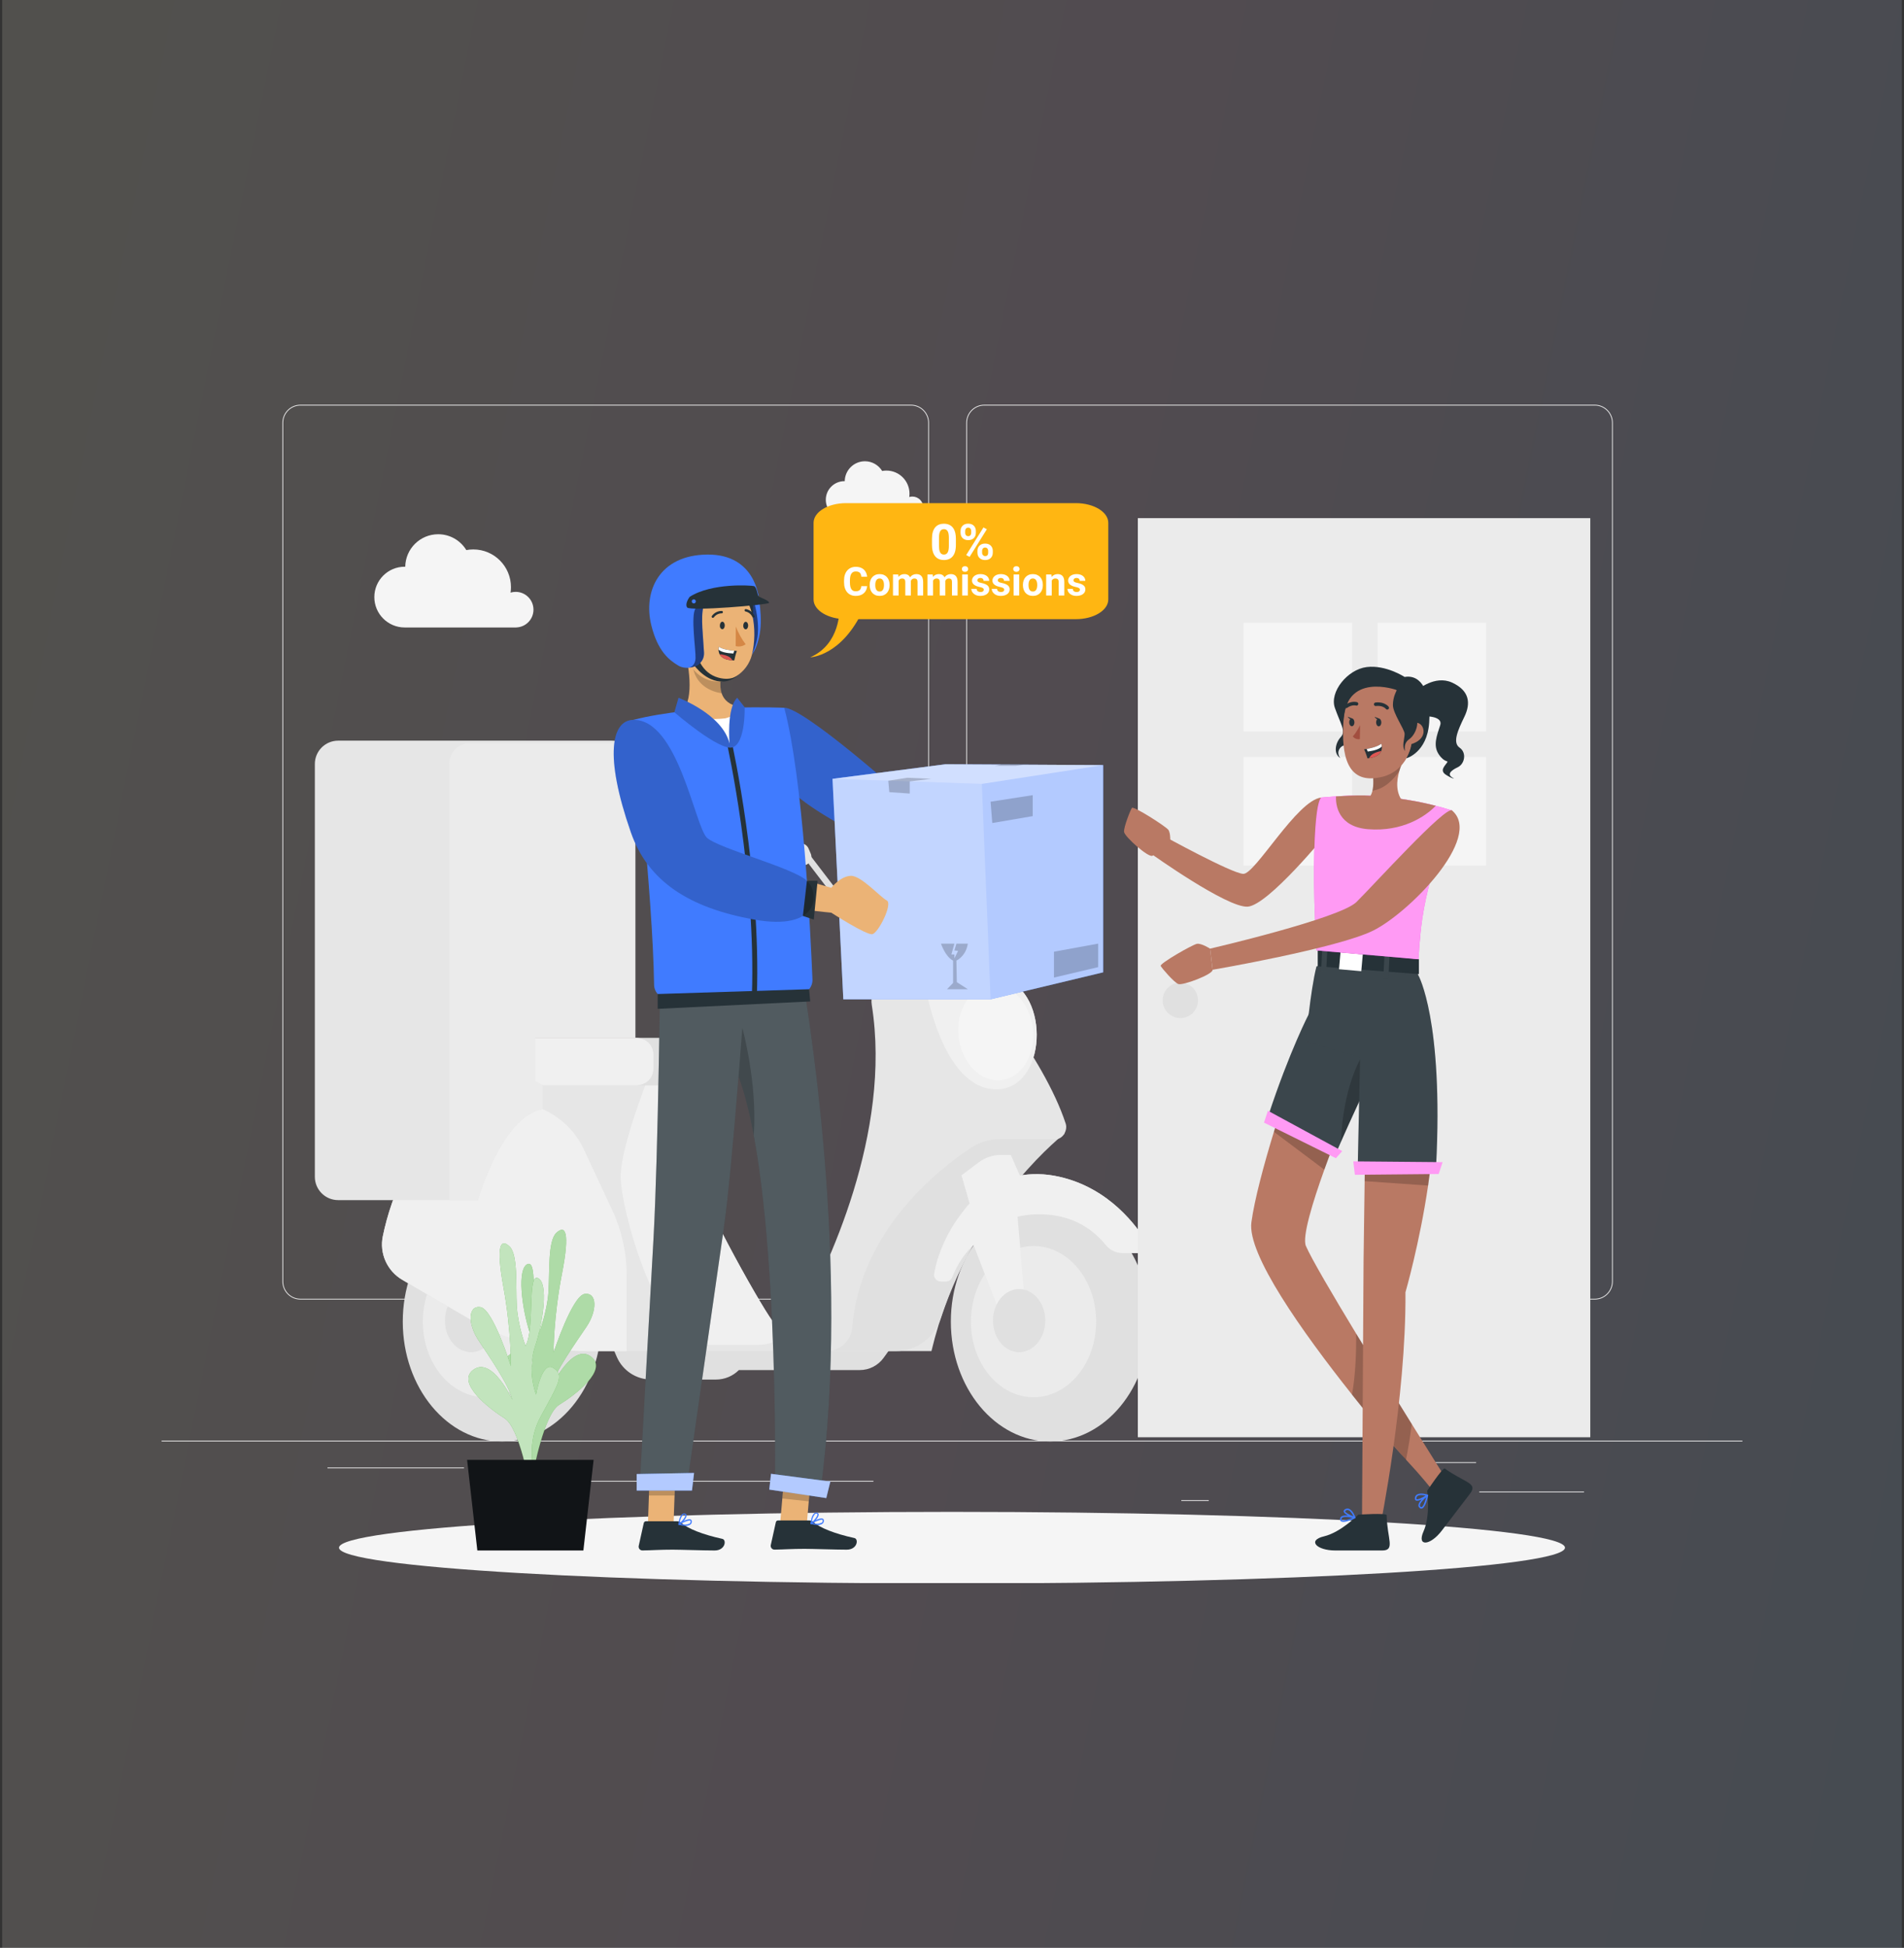 <svg width="440" height="450" viewBox="0 0 440 450" fill="none" xmlns="http://www.w3.org/2000/svg">
<rect x="0" y="0" width="440" height="450" fill="#333333" stroke="none"/>
<rect width="439" height="450" transform="translate(0.5)" fill="url(#paint0_linear_1454_25244)" fill-opacity="0.15"/>
<g clip-path="url(#clip0_1454_25244)">
<path d="M402.654 332.819H37.348V333.002H402.654V332.819Z" fill="#EBEBEB"/>
<path d="M366.051 344.583H341.852V344.766H366.051V344.583Z" fill="#EBEBEB"/>
<path d="M279.341 346.567H272.99V346.75H279.341V346.567Z" fill="#EBEBEB"/>
<path d="M341.12 337.797H327.098V337.979H341.12V337.797Z" fill="#EBEBEB"/>
<path d="M107.233 339.025H75.676V339.207H107.233V339.025Z" fill="#EBEBEB"/>
<path d="M118.364 339.025H113.737V339.207H118.364V339.025Z" fill="#EBEBEB"/>
<path d="M201.842 342.111H133.401V342.294H201.842V342.111Z" fill="#EBEBEB"/>
<path d="M210.514 300.225H69.433C67.134 300.225 65.263 298.353 65.263 296.053V97.674C65.263 95.374 67.134 93.503 69.433 93.503H210.514C212.812 93.503 214.683 95.374 214.683 97.674V296.053C214.683 298.353 212.812 300.225 210.514 300.225ZM69.433 93.686C67.234 93.686 65.445 95.475 65.445 97.675V296.054C65.445 298.253 67.234 300.043 69.433 300.043H210.514C212.712 300.043 214.501 298.253 214.501 296.054V97.674C214.501 95.475 212.712 93.685 210.514 93.685L69.433 93.686Z" fill="#EBEBEB"/>
<path d="M368.541 300.225H227.462C225.162 300.225 223.292 298.353 223.292 296.053V97.674C223.292 95.374 225.163 93.503 227.462 93.503H368.541C370.841 93.503 372.712 95.374 372.712 97.674V296.053C372.712 298.353 370.841 300.225 368.541 300.225ZM227.462 93.686C225.263 93.686 223.475 95.475 223.475 97.675V296.054C223.475 298.253 225.263 300.043 227.462 300.043H368.541C370.741 300.043 372.529 298.253 372.529 296.054V97.674C372.529 95.475 370.741 93.685 368.541 93.685L227.462 93.686Z" fill="#EBEBEB"/>
<path d="M138.97 305.271L142.537 313.482C143.915 316.656 147.045 318.709 150.505 318.709H165.457C167.442 318.709 169.346 317.92 170.749 316.516H198.68C200.869 316.516 202.924 315.463 204.202 313.686L207.896 308.554L138.97 305.271Z" fill="#E0E0E0"/>
<path d="M161.723 272.704C161.723 276.637 177.42 304.616 178.992 305.728C180.565 306.841 201.046 305.595 201.046 305.595L199.518 311.401H143.234L119.872 266.006L135.326 243.696L163.493 244.475C163.493 244.475 161.723 268.77 161.723 272.704Z" fill="#E6E6E6"/>
<path d="M161.723 272.704C161.723 276.637 177.42 304.616 178.992 305.728C180.565 306.841 201.046 305.595 201.046 305.595L199.518 311.401H143.234L119.872 266.006L135.326 243.696L163.493 244.475C163.493 244.475 161.723 268.77 161.723 272.704Z" fill="#F0F0F0"/>
<path d="M116.023 333.018C128.695 333.018 138.968 320.619 138.968 305.324C138.968 290.028 128.695 277.629 116.023 277.629C103.35 277.629 93.077 290.028 93.077 305.324C93.077 320.619 103.35 333.018 116.023 333.018Z" fill="#E0E0E0"/>
<path d="M112.183 322.791C120.176 322.791 126.655 314.971 126.655 305.324C126.655 295.677 120.176 287.856 112.183 287.856C104.19 287.856 97.711 295.677 97.711 305.324C97.711 314.971 104.19 322.791 112.183 322.791Z" fill="#EBEBEB"/>
<path d="M108.86 297.817C105.531 297.817 102.832 301.075 102.832 305.093C102.832 309.111 105.531 312.369 108.86 312.369C112.19 312.369 114.889 309.111 114.889 305.093C114.889 301.075 112.19 297.817 108.86 297.817Z" fill="#E6E6E6"/>
<path d="M108.86 297.817C105.531 297.817 102.832 301.075 102.832 305.093C102.832 309.111 105.531 312.369 108.86 312.369C112.19 312.369 114.889 309.111 114.889 305.093C114.889 301.075 112.19 297.817 108.86 297.817Z" fill="#E0E0E0"/>
<path d="M243.866 263.491C243.866 263.491 223.147 279.384 215.25 312.131H182.082L213.504 260.999L230.074 254.105L243.866 263.491Z" fill="#E6E6E6"/>
<path d="M246.036 261.875C246.036 261.875 226.662 276.695 217.413 304.568C215.921 309.065 211.758 312.131 207.022 312.131H182.083L213.505 260.999L230.075 254.105L246.036 261.875Z" fill="#E0E0E0"/>
<path d="M244.007 263.163H231.212C228.774 263.163 226.398 263.81 224.378 265.163C216.781 270.221 198.81 284.328 196.931 306.679C196.671 309.723 194.154 312.131 191.095 312.131H135.48C126.136 312.131 116.958 309.653 108.89 304.948L92.988 295.681C89.473 293.628 87.64 289.56 88.474 285.58C90.369 276.454 95.7 260.79 110.965 254.662C111.201 254.552 110.839 254.457 111.569 254.371V244.893H151.434C151.434 244.893 143.436 263.959 143.436 271.826C143.436 279.269 151.3 307.746 161.469 310.67H175.383C179.103 310.67 182.532 308.435 184.356 305.186C191.119 293.11 206.148 261.781 201.461 232.178C200.918 228.717 203.577 225.159 207.085 225.159H224.984C224.984 225.159 241.09 243.808 246.273 259.573C246.775 261.107 245.627 263.163 244.007 263.163Z" fill="#E6E6E6"/>
<path d="M215.298 219.228H210.197C208.857 219.228 207.546 218.763 206.504 217.92L195.99 209.407C195.575 209.071 195.052 208.886 194.519 208.886H174.326C173.52 208.886 172.865 208.232 172.865 207.425C172.865 206.618 173.52 205.963 174.326 205.963H194.519C195.72 205.963 196.894 206.379 197.828 207.135L208.342 215.648C208.865 216.071 209.524 216.305 210.196 216.305H215.297C216.755 216.305 218.009 215.216 218.214 213.771L218.679 210.486C219.044 207.908 221.283 205.963 223.886 205.963H227.732C228.539 205.963 229.193 206.618 229.193 207.425C229.193 208.232 228.539 208.886 227.732 208.886H223.886C222.73 208.886 221.734 209.751 221.572 210.896L221.107 214.181C220.701 217.059 218.203 219.228 215.298 219.228Z" fill="#E0E0E0"/>
<path d="M206.294 213.026C206.294 213.026 206.356 216.474 203.125 216.258L202.067 220.002C201.766 221.067 201.928 222.209 202.514 223.148L204.802 226.815H226.016L227.685 223.676C228.23 222.65 228.049 221.388 227.237 220.556L220.93 214.099C220.26 213.413 219.342 213.026 218.384 213.026H206.294Z" fill="#E6E6E6"/>
<path d="M206.294 213.026C206.294 213.026 206.356 216.474 203.125 216.258L202.067 220.002C201.766 221.067 201.928 222.209 202.514 223.148L204.802 226.815H226.016L227.685 223.676C228.23 222.65 228.049 221.388 227.237 220.556L220.93 214.099C220.26 213.413 219.342 213.026 218.384 213.026H206.294Z" fill="#E0E0E0"/>
<path d="M242.68 333.018C255.353 333.018 265.626 320.619 265.626 305.324C265.626 290.028 255.353 277.629 242.68 277.629C230.007 277.629 219.734 290.028 219.734 305.324C219.734 320.619 230.007 333.018 242.68 333.018Z" fill="#E0E0E0"/>
<path d="M238.84 322.791C246.833 322.791 253.313 314.971 253.313 305.324C253.313 295.677 246.833 287.856 238.84 287.856C230.847 287.856 224.367 295.677 224.367 305.324C224.367 314.971 230.847 322.791 238.84 322.791Z" fill="#EBEBEB"/>
<path d="M265.26 287.466C262.839 283.353 256.373 274.453 244.755 271.851C241.326 271.083 238.302 271.116 235.671 271.587L235.62 271.469L235.671 271.356C235.64 271.362 235.61 271.371 235.579 271.377L233.581 266.819H231.308C229.464 266.819 227.669 267.418 226.195 268.527L222.206 271.526L224.08 278.038C223.363 278.81 222.862 279.463 222.56 279.883C218.808 284.559 216.551 290.157 215.881 294.279C215.729 295.212 216.46 296.054 217.405 296.054H218.606C219.243 296.054 219.811 295.668 220.039 295.073C220.657 293.464 222.169 290.189 225.002 287.616L231.655 304.947L237.011 302.694L235.137 281.095C235.137 281.095 247.456 277.633 255.518 287.596C256.473 288.776 257.9 289.476 259.419 289.476H264.102C265.134 289.474 265.783 288.355 265.26 287.466Z" fill="#E6E6E6"/>
<path d="M265.26 287.466C262.839 283.353 256.373 274.453 244.755 271.851C241.326 271.083 238.302 271.116 235.671 271.587L235.62 271.469L235.671 271.356C235.64 271.362 235.61 271.371 235.579 271.377L233.581 266.819H231.308C229.464 266.819 227.669 267.418 226.195 268.527L222.206 271.526L224.08 278.038C223.363 278.81 222.862 279.463 222.56 279.883C218.808 284.559 216.551 290.157 215.881 294.279C215.729 295.212 216.46 296.054 217.405 296.054H218.606C219.243 296.054 219.811 295.668 220.039 295.073C220.657 293.464 222.169 290.189 225.002 287.616L231.655 304.947L237.011 302.694L235.137 281.095C235.137 281.095 247.456 277.633 255.518 287.596C256.473 288.776 257.9 289.476 259.419 289.476H264.102C265.134 289.474 265.783 288.355 265.26 287.466Z" fill="#F0F0F0"/>
<path d="M235.517 297.817C232.187 297.817 229.488 301.075 229.488 305.093C229.488 309.111 232.187 312.369 235.517 312.369C238.846 312.369 241.545 309.111 241.545 305.093C241.544 301.075 238.846 297.817 235.517 297.817Z" fill="#E6E6E6"/>
<path d="M235.517 297.817C232.187 297.817 229.488 301.075 229.488 305.093C229.488 309.111 232.187 312.369 235.517 312.369C238.846 312.369 241.545 309.111 241.545 305.093C241.544 301.075 238.846 297.817 235.517 297.817Z" fill="#E0E0E0"/>
<path d="M213.813 227.618C213.813 227.618 217.605 251.497 230.128 251.663C241.865 251.819 242.961 229.401 231.761 225.954C222.715 223.169 213.813 227.618 213.813 227.618Z" fill="#E6E6E6"/>
<path d="M213.813 227.618C213.813 227.618 217.605 251.497 230.128 251.663C241.865 251.819 242.961 229.401 231.761 225.954C222.715 223.169 213.813 227.618 213.813 227.618Z" fill="#F0F0F0"/>
<path d="M231.429 249.522C236.165 248.952 239.416 243.597 238.69 237.561C237.964 231.524 233.537 227.093 228.801 227.663C224.065 228.232 220.814 233.588 221.54 239.624C222.265 245.66 226.693 250.092 231.429 249.522Z" fill="#F5F5F5"/>
<path d="M226.879 222.937H216.002L216.864 221.537H226.879V222.937Z" fill="#E6E6E6"/>
<path d="M167.095 243.884V246.63C167.095 249.124 165.055 250.739 162.561 250.739H113.152C110.651 250.739 108.646 249.124 108.646 246.63V243.884C108.646 241.39 110.651 239.776 113.152 239.776H162.561C165.055 239.777 167.095 241.39 167.095 243.884Z" fill="#E0E0E0"/>
<path d="M151.022 243.884V246.63C151.022 249.124 149.318 250.739 146.817 250.739H113.152C110.651 250.739 108.646 249.124 108.646 246.63V243.884C108.646 241.39 110.651 239.776 113.152 239.776H146.817C149.318 239.777 151.022 241.39 151.022 243.884Z" fill="#F0F0F0"/>
<path d="M144.807 294.503V312.132H135.479C126.136 312.132 116.958 309.653 108.89 304.949L92.988 295.682C89.473 293.629 87.64 289.561 88.474 285.58C90.369 276.455 95.804 260.791 111.068 254.663L111.776 254.702H117.946C125.217 254.702 131.832 258.914 134.91 265.504L141.5 279.611C143.677 284.273 144.807 289.357 144.807 294.503Z" fill="#F0F0F0"/>
<path d="M186.062 196.077L184.901 196.965L192.817 207.318L193.978 206.43L186.062 196.077Z" fill="#E0E0E0"/>
<path d="M181.306 194.829H185.033C185.823 194.829 186.537 195.299 186.848 196.026L187.347 197.191C187.905 198.495 186.949 199.945 185.532 199.945H181.472C180.489 199.945 179.655 199.222 179.517 198.248L179.35 197.083C179.181 195.893 180.104 194.829 181.306 194.829Z" fill="#E6E6E6"/>
<path d="M223.249 197.737L221.3 206.994L222.73 207.295L224.679 198.039L223.249 197.737Z" fill="#E0E0E0"/>
<path d="M228.331 194.829H224.321C223.51 194.829 222.821 195.426 222.706 196.23L222.441 198.082C222.301 199.065 223.064 199.945 224.057 199.945H228.066C228.878 199.945 229.566 199.348 229.682 198.544L229.946 196.692C230.087 195.708 229.324 194.829 228.331 194.829Z" fill="#E6E6E6"/>
<path d="M123.631 239.775V249.766L125.385 250.738V256.249C115.96 257.813 110.451 277.254 110.451 277.254H78.143C75.17 277.254 72.759 274.842 72.759 271.867V176.498C72.759 173.523 75.17 171.111 78.143 171.111H141.436C142.313 171.111 143.146 171.323 143.877 171.703C145.623 172.587 146.814 174.407 146.814 176.498V239.775H123.631Z" fill="#E6E6E6"/>
<path d="M123.632 239.775V249.766L125.385 250.738V256.249C115.96 257.813 110.451 277.254 110.451 277.254H103.817V176.455C103.817 173.831 105.944 171.703 108.568 171.703H143.877C145.623 172.587 146.814 174.407 146.814 176.498V239.775H123.632Z" fill="#EBEBEB"/>
<path d="M367.503 119.702H262.945V332.033H367.503V119.702Z" fill="#EBEBEB"/>
<path d="M343.431 143.893H318.352V168.981H343.431V143.893Z" fill="#F5F5F5"/>
<path d="M312.462 143.893H287.382V168.981H312.462V143.893Z" fill="#F5F5F5"/>
<path d="M312.462 174.872H287.382V199.961H312.462V174.872Z" fill="#F5F5F5"/>
<path d="M343.431 174.872H318.352V199.961H343.431V174.872Z" fill="#F5F5F5"/>
<path d="M276.861 231.105C276.861 233.365 275.029 235.197 272.769 235.197C270.509 235.197 268.678 233.365 268.678 231.105C268.678 228.844 270.509 227.012 272.769 227.012C275.029 227.012 276.861 228.844 276.861 231.105Z" fill="#E0E0E0"/>
<path d="M123.281 140.847C123.281 138.575 121.44 136.733 119.169 136.733C118.758 136.733 118.362 136.795 117.987 136.907C118.047 136.495 118.08 136.073 118.08 135.644C118.08 130.832 114.18 126.931 109.37 126.931C108.822 126.931 108.286 126.985 107.765 127.081C106.427 124.889 104.02 123.422 101.265 123.422C97.095 123.422 93.712 126.774 93.65 130.931C93.608 130.93 93.566 130.924 93.523 130.924C89.648 130.924 86.507 134.066 86.507 137.943C86.507 141.819 89.648 144.961 93.523 144.961H119.289L119.284 144.955C121.502 144.894 123.281 143.08 123.281 140.847Z" fill="#F5F5F5"/>
<path d="M213.363 117.237C213.363 115.846 212.235 114.717 210.844 114.717C210.593 114.717 210.35 114.755 210.121 114.824C210.157 114.571 210.177 114.313 210.177 114.05C210.177 111.103 207.789 108.713 204.842 108.713C204.506 108.713 204.178 108.746 203.859 108.805C203.04 107.462 201.565 106.563 199.878 106.563C197.323 106.563 195.251 108.617 195.213 111.163C195.186 111.163 195.161 111.16 195.135 111.16C192.761 111.16 190.837 113.085 190.837 115.459C190.837 117.834 192.761 119.759 195.135 119.759H210.919L210.916 119.755C212.272 119.716 213.363 118.606 213.363 117.237Z" fill="#F5F5F5"/>
<path d="M220 365.827C298.235 365.827 361.657 362.122 361.657 357.552C361.657 352.981 298.235 349.276 220 349.276C141.764 349.276 78.342 352.981 78.342 357.552C78.342 362.122 141.764 365.827 220 365.827Z" fill="#F5F5F5"/>
<path d="M121.399 339.707C121.399 339.707 125.034 331.774 120.881 323.954C116.728 316.134 115.524 314.291 118.172 312.689C120.819 311.087 122.034 318.945 122.034 318.945C122.034 318.945 124.265 313.539 122.422 307.882C120.58 302.224 119.425 293.009 121.941 292.02C124.457 291.032 122.422 303.516 124.605 307.771C124.605 307.771 126.439 303.034 126.74 298.49C127.042 293.945 126.571 286.69 128.558 284.828C130.545 282.967 131.818 284.254 129.865 294.283C127.912 304.311 127.927 312.463 127.927 312.463C127.927 312.463 132.24 299.309 135.134 298.925C138.029 298.541 138.025 302.801 135.548 306.497C133.07 310.192 128.291 316.811 127.508 320.217C127.508 320.217 132.243 310.317 136.501 313.351C140.76 316.385 132.794 322.365 129.244 324.525C125.694 326.686 123.228 340.23 123.228 340.23L121.399 339.707Z" fill="#34A422"/>
<path opacity="0.6" d="M121.399 339.707C121.399 339.707 125.034 331.774 120.881 323.954C116.728 316.134 115.524 314.291 118.172 312.689C120.819 311.087 122.034 318.945 122.034 318.945C122.034 318.945 124.265 313.539 122.422 307.882C120.58 302.224 119.425 293.009 121.941 292.02C124.457 291.032 122.422 303.516 124.605 307.771C124.605 307.771 126.439 303.034 126.74 298.49C127.042 293.945 126.571 286.69 128.558 284.828C130.545 282.967 131.818 284.254 129.865 294.283C127.912 304.311 127.927 312.463 127.927 312.463C127.927 312.463 132.24 299.309 135.134 298.925C138.029 298.541 138.025 302.801 135.548 306.497C133.07 310.192 128.291 316.811 127.508 320.217C127.508 320.217 132.243 310.317 136.501 313.351C140.76 316.385 132.794 322.365 129.244 324.525C125.694 326.686 123.228 340.23 123.228 340.23L121.399 339.707Z" fill="white"/>
<path d="M124.267 342.96C124.267 342.96 120.728 334.974 124.975 327.216C129.221 319.458 130.447 317.634 127.819 315.993C125.191 314.351 123.882 322.19 123.882 322.19C123.882 322.19 121.716 316.751 123.626 311.122C125.536 305.492 126.802 296.295 124.297 295.269C121.793 294.243 123.679 306.757 121.445 310.979C121.445 310.979 119.668 306.215 119.42 301.666C119.173 297.118 119.732 289.87 117.767 287.979C115.802 286.088 114.514 287.357 116.347 297.414C118.179 307.47 118.067 315.621 118.067 315.621C118.067 315.621 113.912 302.403 111.022 301.976C108.132 301.55 108.085 305.81 110.518 309.541C112.951 313.272 117.649 319.963 118.392 323.38C118.392 323.38 113.777 313.411 109.483 316.381C105.188 319.351 113.081 325.449 116.605 327.662C120.128 329.875 122.431 343.455 122.431 343.455L124.267 342.96Z" fill="#34A422"/>
<path opacity="0.7" d="M124.267 342.96C124.267 342.96 120.728 334.974 124.975 327.216C129.221 319.458 130.447 317.634 127.819 315.993C125.191 314.351 123.882 322.19 123.882 322.19C123.882 322.19 121.716 316.751 123.626 311.122C125.536 305.492 126.802 296.295 124.297 295.269C121.793 294.243 123.679 306.757 121.445 310.979C121.445 310.979 119.668 306.215 119.42 301.666C119.173 297.118 119.732 289.87 117.767 287.979C115.802 286.088 114.514 287.357 116.347 297.414C118.179 307.47 118.067 315.621 118.067 315.621C118.067 315.621 113.912 302.403 111.022 301.976C108.132 301.55 108.085 305.81 110.518 309.541C112.951 313.272 117.649 319.963 118.392 323.38C118.392 323.38 113.777 313.411 109.483 316.381C105.188 319.351 113.081 325.449 116.605 327.662C120.128 329.875 122.431 343.455 122.431 343.455L124.267 342.96Z" fill="white"/>
<path d="M107.943 337.267H137.181L134.815 358.197H110.31L107.943 337.267Z" fill="#111417"/>
<path d="M270.409 194.91C270.409 194.91 270.616 192.517 269.991 191.702C269.365 190.887 261.935 186.132 261.575 186.648C261.214 187.163 259.673 191.073 259.758 192.17C259.844 193.268 265.505 198.298 266.356 197.688C267.208 197.078 270.409 194.91 270.409 194.91Z" fill="#B97964"/>
<path d="M305.357 184.246C299.731 184.825 290.048 202.028 287.303 201.884C284.557 201.739 268.804 193.065 268.804 193.065L266.059 197.257C266.059 197.257 283.545 209.755 288.314 209.46C293.082 209.166 306.668 192.486 306.668 192.486L305.357 184.246Z" fill="#B97964"/>
<path d="M312.469 322.217C317.131 328.078 321.321 333.399 324.974 337.273V337.28C328.627 341.205 330.508 343.638 330.508 343.638L334.122 341.563C334.122 341.563 330.783 336.279 326.253 328.992C322.403 322.809 317.686 315.179 313.404 308.111C307.866 298.976 303.057 290.783 301.785 287.852C300.88 285.769 303.333 277.766 306.043 270.224C308.798 262.542 311.822 255.329 311.822 255.329L301.966 238.629C301.966 238.629 297.955 249.745 294.389 261.475C292.044 269.149 289.912 277.094 289.189 282.371C288.182 289.738 300.896 307.651 312.469 322.217Z" fill="#B97964"/>
<path opacity="0.2" d="M312.437 322.217C317.098 328.079 321.576 333.399 324.908 337.273C325.383 334.89 325.865 332.069 326.245 328.992C322.395 322.809 317.682 315.179 313.401 308.112C313.437 311.854 313.299 317.385 312.437 322.217Z" fill="black"/>
<path opacity="0.2" d="M294.392 261.475L306.045 270.223C308.799 262.542 311.824 255.328 311.824 255.328L301.968 238.628C301.968 238.628 297.957 249.745 294.392 261.475Z" fill="black"/>
<path d="M314.745 352.168L318.946 352.716C318.946 352.716 324.974 323.036 324.791 298.545C324.791 298.545 328.064 287.224 330.022 273.893C331.498 263.866 332.229 252.698 330.271 244.366L315.658 250.944L315.359 272.87L315.11 291.141L314.745 352.168Z" fill="#B97964"/>
<path opacity="0.2" d="M315.36 272.87L330.024 273.893C331.5 263.866 332.23 252.698 330.272 244.366L315.66 250.944L315.36 272.87Z" fill="black"/>
<path d="M333.88 339.258C333.45 338.945 329.812 344.396 329.812 344.396C329.812 344.396 330.622 350.079 328.981 353.744C327.339 357.409 330.528 357.096 333.179 353.624C335.831 350.152 337.854 347.502 339.737 345.034C341.622 342.568 338.343 342.505 333.88 339.258Z" fill="#263238"/>
<path d="M328.463 348.524C328.313 348.524 328.123 348.457 327.93 348.213C327.809 348.062 327.763 347.878 327.79 347.667C327.843 347.27 328.175 346.811 328.552 346.404C328.004 346.654 327.448 346.815 327.163 346.623C326.977 346.497 326.918 346.27 326.987 345.947C327.051 345.645 327.218 345.414 327.482 345.261C328.312 344.781 329.849 345.267 329.925 345.29C329.947 345.298 329.967 345.309 329.985 345.324L329.986 345.325C329.986 345.325 329.987 345.327 329.987 345.325C330.001 345.338 330.013 345.352 330.022 345.369C330.032 345.386 330.038 345.404 330.041 345.422V345.423C330.046 345.445 330.046 345.468 330.041 345.491C329.942 345.962 329.405 348.318 328.579 348.512C328.545 348.519 328.506 348.524 328.463 348.524ZM329.591 345.899C329.017 346.382 328.203 347.172 328.132 347.712C328.117 347.828 328.14 347.922 328.2 347.999C328.365 348.208 328.467 348.183 328.501 348.175C328.889 348.084 329.33 346.912 329.591 345.899ZM328.443 345.393C328.151 345.393 327.868 345.436 327.654 345.559C327.476 345.662 327.368 345.813 327.324 346.02C327.304 346.116 327.28 346.287 327.356 346.337C327.6 346.504 328.571 346.069 329.451 345.522C329.184 345.46 328.807 345.393 328.443 345.393Z" fill="#407BFF"/>
<path d="M320.438 350.034C320.426 349.501 313.886 349.919 313.886 349.919C313.886 349.919 309.864 354.012 305.956 354.932C302.047 355.852 304.231 358.197 308.599 358.197C312.967 358.197 316.3 358.197 319.404 358.197C322.507 358.197 320.568 355.552 320.438 350.034Z" fill="#263238"/>
<path d="M310.446 351.592C310.207 351.592 310.006 351.547 309.87 351.435C309.743 351.331 309.612 351.125 309.712 350.738C309.759 350.55 309.877 350.401 310.061 350.295C310.408 350.096 310.975 350.082 311.527 350.135C310.996 349.851 310.53 349.506 310.51 349.162C310.498 348.939 310.643 348.754 310.941 348.612C311.22 348.481 311.505 348.472 311.787 348.588C312.669 348.956 313.218 350.47 313.246 350.549C313.254 350.57 313.257 350.594 313.256 350.618C313.256 350.619 313.256 350.619 313.256 350.619C313.255 350.638 313.25 350.657 313.244 350.674V350.674C313.236 350.692 313.226 350.708 313.214 350.722V350.723C313.198 350.739 313.181 350.753 313.16 350.763C312.813 350.927 311.36 351.592 310.446 351.592ZM311.003 350.451C310.689 350.451 310.412 350.49 310.232 350.595C310.13 350.653 310.069 350.728 310.045 350.823C309.98 351.08 310.062 351.147 310.088 351.169C310.396 351.423 311.594 351.062 312.558 350.654C312.106 350.553 311.506 350.451 311.003 350.451ZM311.388 348.852C311.288 348.852 311.188 348.876 311.087 348.925C310.997 348.966 310.848 349.052 310.853 349.142C310.87 349.437 311.805 349.945 312.773 350.313C312.568 349.865 312.164 349.121 311.652 348.908C311.563 348.871 311.476 348.852 311.388 348.852Z" fill="#407BFF"/>
<path d="M308.869 266.109L293.068 257.826C298.039 242.717 302.52 234.148 302.52 234.148C318.053 236.809 316.634 249.09 316.634 249.09C316.634 249.09 312.678 257.288 308.869 266.109Z" fill="#263238"/>
<path opacity="0.1" d="M309.885 263.777C309.548 264.545 309.21 265.326 308.872 266.108L293.07 257.825C298.04 242.717 302.519 234.147 302.519 234.147C312.106 235.796 315.236 241.101 316.23 244.923C316.844 247.289 316.637 249.089 316.637 249.089C316.637 249.089 313.354 255.9 309.885 263.777Z" fill="white"/>
<path opacity="0.2" d="M309.885 263.778C313.354 255.9 316.636 249.09 316.636 249.09C316.636 249.09 316.843 247.289 316.229 244.924C315.313 244.358 314.609 244.241 314.609 244.241C314.609 244.241 310.388 250.87 309.885 263.778Z" fill="black"/>
<path d="M313.765 269.519L314.31 244.24L301.783 240.582C301.783 240.582 302.768 228.983 304.23 223.264C304.23 223.264 324.575 218.198 327.678 225.097C327.692 225.124 327.706 225.209 327.72 225.243L327.768 225.308C327.768 225.308 333.614 235.593 331.868 269.52H313.765V269.519Z" fill="#263238"/>
<path opacity="0.1" d="M313.765 269.519L314.31 244.24L301.783 240.582C301.783 240.582 302.768 228.983 304.23 223.264C304.23 223.264 324.575 218.198 327.678 225.097C327.692 225.124 327.706 225.209 327.72 225.243L327.768 225.308C327.768 225.308 333.614 235.593 331.868 269.52H313.765V269.519Z" fill="white"/>
<path d="M327.897 221.597V225.047L304.518 223.24V219.161L327.897 221.597Z" fill="#263238"/>
<path d="M319.667 226.109L320.835 226.168L321.139 220.215L319.971 220.156L319.667 226.109Z" fill="#263238"/>
<path d="M309.431 223.911L314.581 224.372L314.931 220.465L309.781 220.004L309.431 223.911Z" fill="white"/>
<path d="M305.289 224.513L306.457 224.572L306.761 218.619L305.593 218.559L305.289 224.513Z" fill="#263238"/>
<path opacity="0.1" d="M319.969 220.141L319.665 226.094L320.833 226.153L321.137 220.2L319.969 220.141Z" fill="white"/>
<path opacity="0.1" d="M305.595 218.571L305.291 224.524L306.459 224.584L306.763 218.631L305.595 218.571Z" fill="white"/>
<path d="M304.23 219.572L327.789 221.611C328.348 212.85 328.906 207.2 334.093 191.587C334.541 190.221 335.031 188.772 335.562 187.241C332.362 186.22 329.1 185.433 325.789 184.881C322.293 184.26 318.755 183.888 315.21 183.764C310.624 183.729 305.362 184.247 305.362 184.247C305.362 184.247 304.61 184.426 304.141 189.283C303.706 193.85 303.286 202.974 304.23 219.572Z" fill="#FE02E3"/>
<path opacity="0.6" d="M335.56 187.242C335.027 188.77 334.537 190.224 334.092 191.591C333.602 193.06 333.157 194.434 332.747 195.735C331.783 198.804 331.023 201.45 330.417 203.803C328.554 211.075 328.174 215.614 327.787 221.614L304.232 219.575C303.282 202.978 303.706 193.849 304.137 189.281C304.611 184.428 305.357 184.246 305.357 184.246C305.357 184.246 306.752 184.107 308.739 183.983C310.602 183.858 312.984 183.749 315.205 183.763C318.756 183.888 322.292 184.26 325.785 184.881C327.808 185.218 329.818 185.642 331.798 186.153C333.062 186.482 334.318 186.847 335.56 187.242Z" fill="white"/>
<path d="M333.376 268.484L312.736 268.302L313.102 271.408L332.463 271.225L333.376 268.484Z" fill="#FF9AF4"/>
<path d="M310.18 265.927L293.011 256.608L292.098 259.349L308.719 267.571L310.18 265.927Z" fill="#FF9AF4"/>
<path d="M317.149 188.974C322.957 188.229 324.704 185.744 324.704 185.744C322.329 183.507 322.76 180.204 323.367 178.143C323.695 177.003 324.083 176.242 324.083 176.242L317.091 177.551C317.273 178.705 317.354 179.677 317.361 180.496C317.376 181.395 317.295 182.104 317.164 182.659C316.689 184.75 315.498 184.779 315.498 184.779C314.271 187.073 317.149 188.974 317.149 188.974Z" fill="#B97964"/>
<path opacity="0.2" d="M317.361 180.496C317.376 181.394 317.295 182.103 317.164 182.659C319.94 182.293 322.044 180.072 323.367 178.142C323.696 177.002 324.083 176.242 324.083 176.242L317.091 177.55C317.273 178.706 317.354 179.678 317.361 180.496Z" fill="black"/>
<path d="M327.531 159.429C327.531 159.429 331.559 155.863 335.56 157.694C339.561 159.524 339.947 162.422 338.405 165.599C336.863 168.777 335.625 171.571 337.304 172.728C338.983 173.885 338.501 176.487 336.863 177.258C335.225 178.029 334.166 179.007 335.996 179.819C335.996 179.819 335.707 179.985 334.166 179.007C332.624 178.029 333.877 176.961 334.359 176.242C334.84 175.524 333.974 176.414 332.529 174.33C331.083 172.247 332.047 169.961 332.818 167.538C333.589 165.115 328.25 165.457 328.25 165.457L327.531 159.429Z" fill="#263238"/>
<path d="M324.594 156.393C324.594 156.393 320.273 153.555 315.831 154.106C311.389 154.657 307.197 159.856 308.474 163.521C309.751 167.187 311.1 168.921 309.848 170.271C308.595 171.62 308.064 174.085 309.751 175.149C309.751 175.149 308.691 174.029 309.751 172.728C310.811 171.427 314.782 172.095 315.831 169.159C316.88 166.223 321.987 165.457 321.987 165.457L325.027 175.18C325.027 175.18 329.79 173.862 330.272 166.959C330.753 160.055 328.55 155.718 324.594 156.393Z" fill="#263238"/>
<path d="M318.514 158.185C312.434 158.411 310.598 161.74 310.385 168.024C310.119 175.877 312.061 181.378 319.601 179.423C329.842 176.768 328.611 157.81 318.514 158.185Z" fill="#B97964"/>
<path d="M314.302 167.538C314.302 167.538 313.518 169.158 312.627 170.126C312.627 170.126 313.178 170.934 314.255 170.755L314.302 167.538Z" fill="#A24E3F"/>
<path d="M318.007 166.903C318.014 167.403 318.29 167.804 318.623 167.8C318.956 167.796 319.221 167.386 319.214 166.887C319.207 166.387 318.931 165.985 318.598 165.989C318.265 165.993 318 166.403 318.007 166.903Z" fill="#263238"/>
<path d="M318.736 166.012L317.643 165.6C317.643 165.6 318.196 166.507 318.736 166.012Z" fill="#263238"/>
<path d="M311.792 166.883C311.799 167.383 312.075 167.785 312.408 167.78C312.741 167.776 313.006 167.367 312.999 166.867C312.993 166.367 312.716 165.965 312.383 165.969C312.05 165.974 311.786 166.383 311.792 166.883Z" fill="#263238"/>
<path d="M312.523 165.992L311.43 165.581C311.43 165.581 311.983 166.488 312.523 165.992Z" fill="#263238"/>
<path d="M317.912 162.701C317.912 162.701 319.612 162.415 320.583 163.522" stroke="#263238" stroke-width="0.813" stroke-miterlimit="10" stroke-linecap="round" stroke-linejoin="round"/>
<path d="M313.483 162.607C313.483 162.607 312.394 162.249 311.078 163.197" stroke="#263238" stroke-width="0.813" stroke-miterlimit="10" stroke-linecap="round" stroke-linejoin="round"/>
<path d="M315.232 173.114C315.611 173.834 316.02 175.2 316.02 175.2C316.151 175.186 316.281 175.171 316.41 175.149C318.173 174.904 318.91 174.209 319.193 173.511C319.347 173.128 319.359 172.742 319.328 172.432C319.297 172.074 319.192 171.825 319.192 171.825C318.335 172.514 316.709 172.868 315.833 173.021C315.466 173.09 315.232 173.114 315.232 173.114Z" fill="#263238"/>
<path d="M315.831 173.022L316.079 173.63C317.739 173.396 318.877 173.008 319.327 172.433C319.296 172.074 319.191 171.826 319.191 171.826C318.334 172.514 316.708 172.869 315.831 173.022Z" fill="white"/>
<path d="M316.409 175.149C318.172 174.904 318.909 174.208 319.192 173.51C318.594 173.617 317.886 173.812 317.288 174.17C316.83 174.443 316.568 174.801 316.409 175.149Z" fill="#DE5753"/>
<path d="M325.54 168.189C325.54 168.189 322.511 163.297 322.799 159.424C322.799 159.424 310.568 154.947 310.427 167.202C310.427 167.202 308.847 156.383 319.29 155.753C329.717 155.124 330.256 170.421 325.027 175.179C325.027 175.179 327.415 171.249 325.54 168.189Z" fill="#263238"/>
<path d="M324.595 169.51C324.599 168.529 325.548 166.834 327.376 166.965C329.267 167.101 330.309 170.937 325.656 172.041C324.989 172.2 324.586 171.556 324.595 169.51Z" fill="#B97964"/>
<path d="M322.799 159.424C322.799 159.424 321.89 160.961 321.89 162.87C321.89 164.779 324.548 168.434 324.594 169.511C324.639 170.587 323.838 172.401 324.703 173.512C324.703 173.512 324.202 171.773 325.647 170.782C327.092 169.791 328.405 166.751 326.785 164.608C325.165 162.465 326.709 159.686 326.709 159.686C326.709 159.686 324.48 157.154 322.799 159.424Z" fill="#263238"/>
<path d="M335.561 187.241C342.821 193.421 325.593 210.927 317.286 215.01C308.981 219.094 280.221 224.041 280.221 224.041L279.644 219.161C279.644 219.161 309.587 212.206 313.466 208.388C317.345 204.569 334.128 186.022 335.561 187.241Z" fill="#B97964"/>
<path d="M279.644 219.161C279.644 219.161 277.621 217.867 276.609 218.043C275.597 218.219 267.938 222.595 268.227 223.154C268.516 223.712 271.262 226.893 272.274 227.326C273.285 227.76 280.367 225.079 280.222 224.042C280.078 223.005 279.644 219.161 279.644 219.161Z" fill="#B97964"/>
<path d="M331.797 186.153C329.379 188.653 324.083 192.174 316.206 191.569C309.226 191.032 308.644 185.978 308.739 183.983C310.602 183.858 312.984 183.749 315.205 183.763C318.756 183.888 322.292 184.26 325.784 184.881C327.808 185.218 329.817 185.642 331.797 186.153Z" fill="#B97964"/>
<path d="M248.622 143.041H195.505C191.365 143.041 188.009 141.004 188.009 138.49V120.787C188.009 118.274 191.364 116.236 195.505 116.236H248.622C252.762 116.236 256.117 118.274 256.117 120.787V138.49C256.117 141.004 252.762 143.041 248.622 143.041Z" fill="#FFB612"/>
<path d="M199.039 135.409H200.38C200.353 135.849 200.232 136.239 200.017 136.58C199.804 136.921 199.507 137.188 199.124 137.379C198.744 137.57 198.286 137.666 197.751 137.666C197.332 137.666 196.957 137.594 196.624 137.451C196.292 137.304 196.008 137.095 195.772 136.823C195.539 136.55 195.361 136.221 195.238 135.835C195.115 135.449 195.054 135.017 195.054 134.538V134.085C195.054 133.607 195.117 133.174 195.242 132.788C195.371 132.4 195.553 132.069 195.79 131.797C196.029 131.524 196.315 131.315 196.647 131.168C196.979 131.022 197.35 130.949 197.76 130.949C198.304 130.949 198.763 131.047 199.137 131.245C199.514 131.442 199.806 131.714 200.012 132.061C200.222 132.408 200.347 132.803 200.389 133.246H199.043C199.028 132.983 198.976 132.76 198.886 132.578C198.796 132.392 198.66 132.253 198.478 132.16C198.298 132.064 198.059 132.017 197.76 132.017C197.535 132.017 197.339 132.058 197.172 132.142C197.004 132.226 196.864 132.353 196.75 132.524C196.636 132.694 196.551 132.91 196.494 133.17C196.44 133.427 196.414 133.729 196.414 134.076V134.538C196.414 134.877 196.439 135.174 196.49 135.431C196.541 135.686 196.618 135.901 196.723 136.078C196.831 136.251 196.968 136.383 197.136 136.473C197.307 136.559 197.511 136.603 197.751 136.603C198.032 136.603 198.264 136.558 198.446 136.468C198.629 136.378 198.768 136.245 198.864 136.069C198.962 135.892 199.021 135.672 199.039 135.409ZM200.977 135.198V135.104C200.977 134.748 201.028 134.42 201.13 134.121C201.231 133.819 201.38 133.557 201.574 133.336C201.768 133.114 202.008 132.942 202.292 132.82C202.576 132.694 202.902 132.631 203.27 132.631C203.638 132.631 203.966 132.694 204.253 132.82C204.54 132.942 204.781 133.114 204.975 133.336C205.173 133.557 205.322 133.819 205.424 134.121C205.526 134.42 205.577 134.748 205.577 135.104V135.198C205.577 135.551 205.526 135.879 205.424 136.181C205.322 136.48 205.173 136.742 204.975 136.966C204.781 137.188 204.542 137.36 204.257 137.482C203.973 137.605 203.647 137.666 203.279 137.666C202.911 137.666 202.584 137.605 202.296 137.482C202.012 137.36 201.771 137.188 201.574 136.966C201.38 136.742 201.231 136.48 201.13 136.181C201.028 135.879 200.977 135.551 200.977 135.198ZM202.27 135.104V135.198C202.27 135.402 202.287 135.592 202.323 135.768C202.359 135.945 202.416 136.1 202.494 136.235C202.575 136.366 202.679 136.47 202.808 136.544C202.937 136.619 203.094 136.657 203.279 136.657C203.459 136.657 203.613 136.619 203.741 136.544C203.87 136.47 203.973 136.366 204.051 136.235C204.129 136.1 204.186 135.945 204.222 135.768C204.26 135.592 204.28 135.402 204.28 135.198V135.104C204.28 134.906 204.26 134.721 204.222 134.547C204.186 134.371 204.127 134.215 204.047 134.081C203.969 133.943 203.866 133.835 203.737 133.758C203.608 133.68 203.453 133.641 203.27 133.641C203.088 133.641 202.932 133.68 202.804 133.758C202.678 133.835 202.575 133.943 202.494 134.081C202.416 134.215 202.359 134.371 202.323 134.547C202.287 134.721 202.27 134.906 202.27 135.104ZM207.663 133.726V137.576H206.366V132.721H207.583L207.663 133.726ZM207.484 134.978H207.125C207.125 134.64 207.165 134.329 207.246 134.045C207.33 133.758 207.451 133.509 207.609 133.3C207.771 133.088 207.97 132.923 208.206 132.806C208.443 132.69 208.716 132.631 209.027 132.631C209.243 132.631 209.44 132.664 209.62 132.73C209.799 132.793 209.953 132.893 210.082 133.031C210.214 133.165 210.315 133.342 210.387 133.56C210.459 133.776 210.495 134.034 210.495 134.337V137.576H209.203V134.48C209.203 134.259 209.173 134.088 209.113 133.969C209.053 133.849 208.968 133.765 208.857 133.717C208.749 133.669 208.619 133.645 208.467 133.645C208.299 133.645 208.152 133.68 208.027 133.749C207.904 133.818 207.802 133.913 207.722 134.036C207.641 134.156 207.581 134.296 207.542 134.458C207.503 134.619 207.484 134.793 207.484 134.978ZM210.374 134.83L209.912 134.888C209.912 134.571 209.95 134.277 210.028 134.004C210.109 133.732 210.227 133.493 210.383 133.287C210.541 133.08 210.737 132.92 210.971 132.806C211.204 132.69 211.473 132.631 211.778 132.631C212.012 132.631 212.224 132.666 212.415 132.735C212.607 132.8 212.77 132.907 212.905 133.053C213.042 133.197 213.147 133.385 213.219 133.619C213.293 133.852 213.331 134.138 213.331 134.476V137.576H212.034V134.476C212.034 134.251 212.004 134.081 211.944 133.964C211.887 133.844 211.804 133.762 211.693 133.717C211.585 133.669 211.457 133.645 211.307 133.645C211.152 133.645 211.015 133.677 210.899 133.74C210.782 133.8 210.685 133.883 210.607 133.991C210.529 134.099 210.471 134.224 210.432 134.368C210.393 134.509 210.374 134.663 210.374 134.83ZM215.624 133.726V137.576H214.327V132.721H215.543L215.624 133.726ZM215.444 134.978H215.085C215.085 134.64 215.126 134.329 215.207 134.045C215.29 133.758 215.411 133.509 215.57 133.3C215.732 133.088 215.931 132.923 216.167 132.806C216.403 132.69 216.677 132.631 216.988 132.631C217.203 132.631 217.401 132.664 217.58 132.73C217.76 132.793 217.914 132.893 218.043 133.031C218.174 133.165 218.276 133.342 218.348 133.56C218.42 133.776 218.455 134.034 218.455 134.337V137.576H217.163V134.48C217.163 134.259 217.133 134.088 217.073 133.969C217.013 133.849 216.928 133.765 216.818 133.717C216.71 133.669 216.58 133.645 216.427 133.645C216.26 133.645 216.113 133.68 215.987 133.749C215.865 133.818 215.763 133.913 215.682 134.036C215.601 134.156 215.542 134.296 215.503 134.458C215.464 134.619 215.444 134.793 215.444 134.978ZM218.334 134.83L217.872 134.888C217.872 134.571 217.911 134.277 217.989 134.004C218.07 133.732 218.188 133.493 218.343 133.287C218.502 133.08 218.698 132.92 218.931 132.806C219.164 132.69 219.434 132.631 219.739 132.631C219.972 132.631 220.185 132.666 220.376 132.735C220.567 132.8 220.731 132.907 220.865 133.053C221.003 133.197 221.107 133.385 221.179 133.619C221.254 133.852 221.291 134.138 221.291 134.476V137.576H219.995V134.476C219.995 134.251 219.965 134.081 219.905 133.964C219.848 133.844 219.764 133.762 219.654 133.717C219.546 133.669 219.417 133.645 219.268 133.645C219.112 133.645 218.976 133.677 218.859 133.74C218.743 133.8 218.645 133.883 218.568 133.991C218.49 134.099 218.431 134.224 218.393 134.368C218.354 134.509 218.334 134.663 218.334 134.83ZM223.656 132.721V137.576H222.359V132.721H223.656ZM222.279 131.456C222.279 131.267 222.344 131.112 222.476 130.989C222.608 130.866 222.784 130.805 223.006 130.805C223.224 130.805 223.399 130.866 223.531 130.989C223.665 131.112 223.733 131.267 223.733 131.456C223.733 131.644 223.665 131.8 223.531 131.922C223.399 132.045 223.224 132.106 223.006 132.106C222.784 132.106 222.608 132.045 222.476 131.922C222.344 131.8 222.279 131.644 222.279 131.456ZM227.349 136.235C227.349 136.142 227.322 136.058 227.269 135.983C227.215 135.909 227.115 135.84 226.968 135.777C226.824 135.711 226.616 135.651 226.344 135.597C226.099 135.544 225.87 135.476 225.658 135.396C225.448 135.312 225.266 135.212 225.11 135.095C224.958 134.978 224.838 134.841 224.751 134.682C224.664 134.521 224.621 134.337 224.621 134.13C224.621 133.927 224.664 133.735 224.751 133.556C224.841 133.376 224.968 133.218 225.133 133.08C225.3 132.939 225.504 132.83 225.743 132.753C225.985 132.672 226.257 132.631 226.56 132.631C226.981 132.631 227.343 132.699 227.646 132.833C227.951 132.968 228.184 133.153 228.346 133.39C228.51 133.623 228.592 133.889 228.592 134.188H227.3C227.3 134.063 227.273 133.951 227.219 133.852C227.168 133.75 227.088 133.671 226.977 133.614C226.869 133.554 226.729 133.524 226.555 133.524C226.411 133.524 226.287 133.55 226.183 133.601C226.078 133.648 225.997 133.714 225.94 133.798C225.886 133.879 225.86 133.969 225.86 134.067C225.86 134.142 225.875 134.209 225.904 134.269C225.937 134.326 225.99 134.378 226.061 134.426C226.133 134.474 226.226 134.519 226.34 134.561C226.456 134.6 226.6 134.636 226.77 134.669C227.12 134.74 227.433 134.835 227.708 134.951C227.984 135.065 228.202 135.221 228.363 135.418C228.525 135.612 228.606 135.868 228.606 136.185C228.606 136.401 228.558 136.598 228.462 136.778C228.366 136.957 228.229 137.114 228.049 137.249C227.87 137.38 227.654 137.484 227.403 137.558C227.155 137.63 226.875 137.666 226.564 137.666C226.112 137.666 225.729 137.585 225.415 137.424C225.104 137.262 224.868 137.057 224.706 136.809C224.548 136.558 224.468 136.301 224.468 136.037H225.694C225.7 136.214 225.744 136.356 225.828 136.464C225.915 136.571 226.024 136.649 226.156 136.697C226.29 136.745 226.435 136.769 226.591 136.769C226.759 136.769 226.898 136.746 227.008 136.701C227.119 136.654 227.203 136.591 227.26 136.513C227.319 136.432 227.349 136.339 227.349 136.235ZM232.07 136.235C232.07 136.142 232.043 136.058 231.989 135.983C231.935 135.909 231.835 135.84 231.689 135.777C231.545 135.711 231.337 135.651 231.065 135.597C230.82 135.544 230.591 135.476 230.378 135.396C230.169 135.312 229.986 135.212 229.831 135.095C229.678 134.978 229.559 134.841 229.472 134.682C229.385 134.521 229.342 134.337 229.342 134.13C229.342 133.927 229.385 133.735 229.472 133.556C229.562 133.376 229.689 133.218 229.853 133.08C230.021 132.939 230.224 132.83 230.464 132.753C230.706 132.672 230.978 132.631 231.28 132.631C231.702 132.631 232.064 132.699 232.366 132.833C232.671 132.968 232.905 133.153 233.066 133.39C233.231 133.623 233.313 133.889 233.313 134.188H232.021C232.021 134.063 231.994 133.951 231.94 133.852C231.889 133.75 231.808 133.671 231.698 133.614C231.59 133.554 231.449 133.524 231.276 133.524C231.132 133.524 231.008 133.55 230.903 133.601C230.799 133.648 230.718 133.714 230.661 133.798C230.607 133.879 230.58 133.969 230.58 134.067C230.58 134.142 230.595 134.209 230.625 134.269C230.658 134.326 230.71 134.378 230.782 134.426C230.854 134.474 230.947 134.519 231.06 134.561C231.177 134.6 231.321 134.636 231.491 134.669C231.841 134.74 232.154 134.835 232.429 134.951C232.704 135.065 232.923 135.221 233.084 135.418C233.246 135.612 233.327 135.868 233.327 136.185C233.327 136.401 233.279 136.598 233.183 136.778C233.087 136.957 232.95 137.114 232.77 137.249C232.591 137.38 232.375 137.484 232.124 137.558C231.876 137.63 231.596 137.666 231.285 137.666C230.833 137.666 230.45 137.585 230.136 137.424C229.825 137.262 229.589 137.057 229.427 136.809C229.268 136.558 229.189 136.301 229.189 136.037H230.414C230.42 136.214 230.465 136.356 230.549 136.464C230.636 136.571 230.745 136.649 230.876 136.697C231.011 136.745 231.156 136.769 231.312 136.769C231.479 136.769 231.618 136.746 231.729 136.701C231.84 136.654 231.923 136.591 231.98 136.513C232.04 136.432 232.07 136.339 232.07 136.235ZM235.53 132.721V137.576H234.233V132.721H235.53ZM234.152 131.456C234.152 131.267 234.218 131.112 234.35 130.989C234.481 130.866 234.658 130.805 234.879 130.805C235.098 130.805 235.273 130.866 235.404 130.989C235.539 131.112 235.606 131.267 235.606 131.456C235.606 131.644 235.539 131.8 235.404 131.922C235.273 132.045 235.098 132.106 234.879 132.106C234.658 132.106 234.481 132.045 234.35 131.922C234.218 131.8 234.152 131.644 234.152 131.456ZM236.391 135.198V135.104C236.391 134.748 236.442 134.42 236.544 134.121C236.646 133.819 236.794 133.557 236.988 133.336C237.183 133.114 237.422 132.942 237.706 132.82C237.99 132.694 238.316 132.631 238.684 132.631C239.052 132.631 239.38 132.694 239.667 132.82C239.954 132.942 240.195 133.114 240.39 133.336C240.587 133.557 240.737 133.819 240.838 134.121C240.94 134.42 240.991 134.748 240.991 135.104V135.198C240.991 135.551 240.94 135.879 240.838 136.181C240.737 136.48 240.587 136.742 240.39 136.966C240.195 137.188 239.956 137.36 239.672 137.482C239.387 137.605 239.061 137.666 238.693 137.666C238.325 137.666 237.998 137.605 237.711 137.482C237.426 137.36 237.186 137.188 236.988 136.966C236.794 136.742 236.646 136.48 236.544 136.181C236.442 135.879 236.391 135.551 236.391 135.198ZM237.684 135.104V135.198C237.684 135.402 237.702 135.592 237.738 135.768C237.773 135.945 237.83 136.1 237.908 136.235C237.989 136.366 238.094 136.47 238.222 136.544C238.351 136.619 238.508 136.657 238.693 136.657C238.873 136.657 239.027 136.619 239.156 136.544C239.284 136.47 239.387 136.366 239.465 136.235C239.543 136.1 239.6 135.945 239.636 135.768C239.675 135.592 239.694 135.402 239.694 135.198V135.104C239.694 134.906 239.675 134.721 239.636 134.547C239.6 134.371 239.541 134.215 239.461 134.081C239.383 133.943 239.28 133.835 239.151 133.758C239.022 133.68 238.867 133.641 238.684 133.641C238.502 133.641 238.346 133.68 238.218 133.758C238.092 133.835 237.989 133.943 237.908 134.081C237.83 134.215 237.773 134.371 237.738 134.547C237.702 134.721 237.684 134.906 237.684 135.104ZM243.051 133.758V137.576H241.758V132.721H242.97L243.051 133.758ZM242.862 134.978H242.512C242.512 134.619 242.558 134.296 242.651 134.009C242.744 133.719 242.874 133.472 243.042 133.269C243.209 133.062 243.408 132.905 243.638 132.797C243.872 132.687 244.132 132.631 244.419 132.631C244.647 132.631 244.855 132.664 245.043 132.73C245.231 132.796 245.393 132.901 245.528 133.044C245.665 133.188 245.77 133.378 245.842 133.614C245.917 133.85 245.954 134.139 245.954 134.48V137.576H244.653V134.476C244.653 134.26 244.623 134.093 244.563 133.973C244.503 133.853 244.415 133.77 244.298 133.722C244.184 133.671 244.044 133.645 243.876 133.645C243.703 133.645 243.552 133.68 243.423 133.749C243.297 133.818 243.193 133.913 243.109 134.036C243.028 134.156 242.967 134.296 242.925 134.458C242.883 134.619 242.862 134.793 242.862 134.978ZM249.562 136.235C249.562 136.142 249.535 136.058 249.481 135.983C249.427 135.909 249.327 135.84 249.18 135.777C249.037 135.711 248.829 135.651 248.557 135.597C248.311 135.544 248.082 135.476 247.87 135.396C247.661 135.312 247.478 135.212 247.323 135.095C247.17 134.978 247.05 134.841 246.964 134.682C246.877 134.521 246.833 134.337 246.833 134.13C246.833 133.927 246.877 133.735 246.964 133.556C247.053 133.376 247.18 133.218 247.345 133.08C247.513 132.939 247.716 132.83 247.955 132.753C248.198 132.672 248.47 132.631 248.772 132.631C249.194 132.631 249.556 132.699 249.858 132.833C250.163 132.968 250.396 133.153 250.558 133.39C250.722 133.623 250.805 133.889 250.805 134.188H249.512C249.512 134.063 249.485 133.951 249.432 133.852C249.381 133.75 249.3 133.671 249.189 133.614C249.082 133.554 248.941 133.524 248.767 133.524C248.624 133.524 248.5 133.55 248.395 133.601C248.29 133.648 248.21 133.714 248.153 133.798C248.099 133.879 248.072 133.969 248.072 134.067C248.072 134.142 248.087 134.209 248.117 134.269C248.15 134.326 248.202 134.378 248.274 134.426C248.346 134.474 248.438 134.519 248.552 134.561C248.669 134.6 248.812 134.636 248.983 134.669C249.333 134.74 249.646 134.835 249.921 134.951C250.196 135.065 250.414 135.221 250.576 135.418C250.737 135.612 250.818 135.868 250.818 136.185C250.818 136.401 250.77 136.598 250.675 136.778C250.579 136.957 250.441 137.114 250.262 137.249C250.082 137.38 249.867 137.484 249.616 137.558C249.367 137.63 249.088 137.666 248.776 137.666C248.325 137.666 247.942 137.585 247.628 137.424C247.317 137.262 247.08 137.057 246.919 136.809C246.76 136.558 246.681 136.301 246.681 136.037H247.906C247.912 136.214 247.957 136.356 248.041 136.464C248.127 136.571 248.236 136.649 248.368 136.697C248.503 136.745 248.648 136.769 248.803 136.769C248.971 136.769 249.11 136.746 249.221 136.701C249.331 136.654 249.415 136.591 249.472 136.513C249.532 136.432 249.562 136.339 249.562 136.235Z" fill="white"/>
<path d="M220.898 124.466V125.879C220.898 126.492 220.832 127.022 220.701 127.467C220.571 127.908 220.382 128.271 220.135 128.555C219.892 128.835 219.602 129.043 219.265 129.177C218.929 129.312 218.555 129.379 218.144 129.379C217.815 129.379 217.508 129.338 217.224 129.256C216.94 129.17 216.683 129.037 216.455 128.858C216.231 128.678 216.036 128.452 215.872 128.179C215.711 127.902 215.588 127.573 215.502 127.192C215.416 126.81 215.373 126.373 215.373 125.879V124.466C215.373 123.852 215.438 123.327 215.569 122.889C215.704 122.448 215.893 122.087 216.136 121.807C216.382 121.526 216.674 121.321 217.011 121.19C217.347 121.055 217.721 120.988 218.132 120.988C218.462 120.988 218.766 121.031 219.047 121.117C219.331 121.199 219.587 121.328 219.815 121.504C220.043 121.68 220.238 121.906 220.399 122.183C220.559 122.456 220.683 122.783 220.769 123.164C220.855 123.542 220.898 123.976 220.898 124.466ZM219.277 126.092V124.247C219.277 123.951 219.26 123.693 219.226 123.473C219.196 123.252 219.15 123.065 219.086 122.912C219.022 122.755 218.944 122.628 218.85 122.53C218.757 122.433 218.65 122.362 218.531 122.317C218.411 122.272 218.278 122.25 218.132 122.25C217.949 122.25 217.787 122.286 217.644 122.357C217.506 122.428 217.388 122.542 217.291 122.699C217.194 122.852 217.119 123.058 217.067 123.316C217.018 123.57 216.994 123.88 216.994 124.247V126.092C216.994 126.388 217.009 126.648 217.039 126.872C217.072 127.096 217.121 127.289 217.184 127.45C217.252 127.607 217.33 127.736 217.42 127.837C217.514 127.934 217.62 128.005 217.74 128.05C217.863 128.095 217.998 128.117 218.144 128.117C218.323 128.117 218.482 128.082 218.62 128.011C218.763 127.936 218.882 127.82 218.979 127.663C219.08 127.502 219.155 127.293 219.204 127.035C219.252 126.777 219.277 126.462 219.277 126.092ZM221.975 123.103V122.671C221.975 122.36 222.042 122.078 222.177 121.824C222.311 121.569 222.509 121.366 222.771 121.212C223.033 121.059 223.355 120.982 223.736 120.982C224.129 120.982 224.456 121.059 224.718 121.212C224.983 121.366 225.181 121.569 225.312 121.824C225.447 122.078 225.514 122.36 225.514 122.671V123.103C225.514 123.405 225.447 123.684 225.312 123.938C225.181 124.193 224.985 124.396 224.723 124.55C224.461 124.703 224.136 124.78 223.747 124.78C223.362 124.78 223.037 124.703 222.771 124.55C222.509 124.396 222.311 124.193 222.177 123.938C222.042 123.684 221.975 123.405 221.975 123.103ZM223.046 122.671V123.103C223.046 123.233 223.07 123.359 223.119 123.478C223.171 123.594 223.25 123.69 223.355 123.764C223.463 123.836 223.594 123.871 223.747 123.871C223.908 123.871 224.039 123.836 224.14 123.764C224.241 123.69 224.316 123.594 224.364 123.478C224.413 123.359 224.437 123.233 224.437 123.103V122.671C224.437 122.532 224.411 122.405 224.359 122.289C224.31 122.17 224.233 122.074 224.129 122.003C224.028 121.928 223.897 121.891 223.736 121.891C223.586 121.891 223.459 121.928 223.355 122.003C223.25 122.074 223.171 122.17 223.119 122.289C223.07 122.405 223.046 122.532 223.046 122.671ZM225.879 127.697V127.265C225.879 126.958 225.946 126.678 226.081 126.423C226.219 126.169 226.419 125.965 226.681 125.812C226.946 125.659 227.272 125.582 227.657 125.582C228.046 125.582 228.371 125.659 228.633 125.812C228.895 125.965 229.093 126.169 229.227 126.423C229.362 126.678 229.429 126.958 229.429 127.265V127.697C229.429 128.003 229.362 128.284 229.227 128.538C229.097 128.792 228.9 128.996 228.638 129.149C228.377 129.303 228.053 129.379 227.668 129.379C227.279 129.379 226.952 129.303 226.686 129.149C226.421 128.996 226.219 128.792 226.081 128.538C225.946 128.284 225.879 128.003 225.879 127.697ZM226.956 127.265V127.697C226.956 127.831 226.986 127.958 227.045 128.078C227.105 128.198 227.188 128.293 227.292 128.364C227.401 128.435 227.526 128.471 227.668 128.471C227.848 128.471 227.988 128.435 228.089 128.364C228.19 128.293 228.259 128.198 228.296 128.078C228.337 127.958 228.358 127.831 228.358 127.697V127.265C228.358 127.13 228.332 127.005 228.279 126.889C228.227 126.769 228.149 126.674 228.044 126.603C227.943 126.528 227.814 126.491 227.657 126.491C227.5 126.491 227.369 126.528 227.264 126.603C227.163 126.674 227.087 126.769 227.034 126.889C226.982 127.005 226.956 127.13 226.956 127.265ZM228.055 122.267L224.067 128.65L223.282 128.235L227.27 121.852L228.055 122.267Z" fill="white"/>
<path d="M193.979 140.714C193.979 140.714 194.302 148.77 187.238 151.855C187.238 151.855 194.525 151.663 199.534 140.714H193.979Z" fill="#FFB612"/>
<path d="M180.232 352.581L186.345 353.227L187.493 340.038L181.379 339.392L180.232 352.581Z" fill="#EBB376"/>
<path d="M149.728 352.135H155.651L156.141 338.408H150.21L149.728 352.135Z" fill="#EBB376"/>
<path d="M156.473 351.449H149.276C149.034 351.451 148.824 351.62 148.771 351.857L147.603 357.133C147.503 357.605 147.805 358.07 148.278 358.17C148.341 358.183 148.405 358.189 148.47 358.189C150.798 358.151 152.494 358.007 155.418 358.007C157.219 358.007 162.652 358.196 165.139 358.196C167.626 358.196 167.95 355.738 166.933 355.512C162.366 354.517 158.93 353.138 157.468 351.826C157.197 351.578 156.841 351.443 156.473 351.449Z" fill="#263238"/>
<path d="M156.88 352.27C156.824 352.256 156.783 352.208 156.775 352.15C156.766 352.094 156.794 352.039 156.843 352.014C157.054 351.878 158.969 350.702 159.624 351.041C159.774 351.113 159.869 351.266 159.865 351.433C159.904 351.718 159.793 352.004 159.571 352.186C159.237 352.414 158.836 352.52 158.434 352.488C157.909 352.474 157.388 352.401 156.88 352.27ZM157.287 352.075C157.979 352.308 158.733 352.27 159.397 351.969C159.539 351.842 159.609 351.654 159.586 351.464C159.579 351.351 159.533 351.298 159.495 351.298C159.44 351.268 159.377 351.255 159.314 351.26C158.593 351.4 157.906 351.676 157.287 352.075Z" fill="#407BFF"/>
<path d="M156.842 352.301C156.799 352.273 156.774 352.225 156.774 352.173C156.782 352.091 156.925 350.387 157.611 349.829C157.774 349.686 157.991 349.62 158.206 349.648C158.426 349.648 158.616 349.803 158.659 350.017C158.779 350.643 157.596 351.947 156.986 352.279H156.918C156.896 352.294 156.869 352.301 156.842 352.301ZM157.791 349.994C157.375 350.527 157.13 351.174 157.091 351.848C157.701 351.389 158.455 350.401 158.38 350.017C158.372 349.979 158.357 349.873 158.176 349.873H158.108C157.992 349.874 157.879 349.917 157.791 349.994Z" fill="#407BFF"/>
<path d="M186.992 351.26H179.796C179.553 351.262 179.344 351.431 179.291 351.667L178.123 356.944C178.023 357.416 178.324 357.88 178.797 357.98C178.861 357.994 178.925 358 178.989 357.999C181.318 357.962 183.013 357.819 185.937 357.819C187.738 357.819 193.172 358.008 195.658 358.008C198.145 358.008 198.469 355.55 197.452 355.324C192.885 354.329 189.449 352.949 187.987 351.637C187.716 351.389 187.361 351.254 186.992 351.26Z" fill="#263238"/>
<path d="M187.399 352.083C187.343 352.068 187.301 352.02 187.294 351.962C187.284 351.907 187.312 351.852 187.362 351.826C187.573 351.69 189.487 350.515 190.143 350.854C190.293 350.925 190.388 351.079 190.384 351.245C190.423 351.53 190.312 351.816 190.09 351.999C189.756 352.226 189.355 352.333 188.952 352.301C188.428 352.286 187.907 352.213 187.399 352.083ZM187.806 351.886C188.497 352.12 189.251 352.082 189.916 351.781C190.058 351.654 190.129 351.465 190.105 351.276C190.097 351.163 190.052 351.11 190.014 351.11C189.958 351.08 189.896 351.067 189.833 351.073C189.112 351.212 188.424 351.488 187.806 351.886Z" fill="#407BFF"/>
<path d="M187.362 352.113C187.319 352.084 187.293 352.036 187.294 351.984C187.301 351.901 187.444 350.198 188.131 349.639C188.293 349.496 188.51 349.43 188.726 349.458C188.946 349.457 189.135 349.612 189.178 349.827C189.299 350.453 188.116 351.757 187.505 352.089H187.437C187.415 352.105 187.389 352.113 187.362 352.113ZM188.311 349.806C187.895 350.339 187.65 350.986 187.61 351.66C188.22 351.201 188.974 350.213 188.899 349.829C188.892 349.791 188.876 349.685 188.695 349.685H188.627C188.511 349.685 188.399 349.729 188.311 349.806Z" fill="#407BFF"/>
<path opacity="0.2" d="M181.379 339.392L187.493 340.038L186.896 346.841L180.782 346.194L181.379 339.392Z" fill="black"/>
<path opacity="0.2" d="M150.21 338.416H156.141L155.884 345.494H149.954L150.21 338.416Z" fill="black"/>
<path d="M152.656 218.001H184.098C187.088 234.331 196.446 292.12 189.732 343.61L179.088 342.289C179.088 342.289 180.073 273.934 170.675 248.663C169.594 262.188 168.31 276.578 167.196 284.234C164.46 303.08 158.605 344.266 158.605 344.266H147.769C147.769 344.266 149.984 304.844 151.009 286.322C152.13 266.216 152.613 222.131 152.656 218.001Z" fill="#263238"/>
<path opacity="0.2" d="M152.656 218.001H184.098C187.088 234.331 196.446 292.12 189.732 343.61L179.088 342.289C179.088 342.289 180.073 273.934 170.675 248.663C169.594 262.188 168.31 276.578 167.196 284.234C164.46 303.08 158.605 344.266 158.605 344.266H147.769C147.769 344.266 149.984 304.844 151.009 286.322C152.13 266.216 152.613 222.131 152.656 218.001Z" fill="white"/>
<path d="M185.439 167.824C185.439 167.824 204.405 185.75 213.189 188.747C221.973 191.744 244.496 202.845 244.496 202.845L247.954 200.12C247.968 199.963 250.476 201.918 250.505 203.265C250.525 204.245 248.027 212.454 247.506 212.449C245.097 212.425 242.426 206.925 242.426 206.925C242.426 206.925 213.57 199.401 208.393 197.133C203.216 194.866 181.906 178.234 181.906 178.234L185.439 167.824Z" fill="#EBB376"/>
<path d="M181.23 163.52C185.566 163.387 208.459 183.481 210.236 185.505C212.012 187.529 229.788 193.601 231.811 196.637C233.834 199.673 230.799 203.265 225.886 203.709C220.973 204.153 187.067 188.922 181.908 181.503C176.75 174.085 181.23 163.52 181.23 163.52Z" fill="#407BFF"/>
<path opacity="0.2" d="M181.23 163.52C185.566 163.387 208.459 183.481 210.236 185.505C212.012 187.529 229.788 193.601 231.811 196.637C233.834 199.673 230.799 203.265 225.886 203.709C220.973 204.153 187.067 188.922 181.908 181.503C176.75 174.085 181.23 163.52 181.23 163.52Z" fill="black"/>
<path d="M192.385 179.928L194.887 230.861H228.92L254.932 224.634V176.757L218.535 176.558L192.385 179.928Z" fill="#407BFF"/>
<path opacity="0.6" d="M192.385 179.928L194.887 230.861H228.92L254.932 224.634V176.757L218.535 176.558L192.385 179.928Z" fill="white"/>
<path opacity="0.2" d="M192.385 179.928L226.897 181.097L228.92 230.861H194.887L192.385 179.928Z" fill="white"/>
<path opacity="0.4" d="M226.897 181.097L254.932 176.757L218.535 176.558L192.385 179.928L226.897 181.097Z" fill="white"/>
<path opacity="0.2" d="M205.278 180.365L209.699 179.675L215.191 179.928L210.234 180.533V183.333L205.508 182.999L205.278 180.365Z" fill="black"/>
<path opacity="0.2" d="M231.329 176.628L229.883 176.927H234.797L236.58 176.657L231.329 176.628Z" fill="black"/>
<path opacity="0.2" d="M228.92 185.214L229.305 190.137L238.65 188.541V183.702L228.92 185.214Z" fill="black"/>
<path opacity="0.2" d="M243.562 219.864V225.839L253.775 223.43V218.001L243.562 219.864Z" fill="black"/>
<path opacity="0.2" d="M217.454 218.001C217.454 218.001 218.418 220.988 220.248 221.92V227.091L218.851 228.537H223.658L221.115 226.898L221.019 221.919C221.019 221.919 223.214 220.956 223.658 218H221.019L220.556 219.574L221.405 219.67L220.556 221.405V220.5H219.863L220.556 218.001H217.454Z" fill="black"/>
<path opacity="0.2" d="M170.678 248.667C172.064 252.391 173.217 257.042 174.19 262.273C175.069 250.239 171.552 237.475 171.552 237.475L170.678 248.667Z" fill="black"/>
<path d="M181.229 163.52C181.229 163.52 161.229 162.546 146.328 166.309C146.328 166.309 150.869 207.001 151.156 227.508C151.182 229.35 152.722 230.806 154.563 230.742L184.577 229.696C186.402 229.632 187.826 228.101 187.753 226.276C187.312 215.302 185.589 179.843 181.229 163.52Z" fill="#407BFF"/>
<path d="M151.986 229.639V233.067L187.238 231.353L186.969 228.537L151.986 229.639Z" fill="#263238"/>
<path d="M168.589 171.771C168.589 171.771 175.311 201.981 174.331 230.054" stroke="#263238" stroke-width="1.149" stroke-miterlimit="10"/>
<path d="M145.776 182.814C145.776 182.814 152.024 200.054 153.876 203.672C155.728 207.291 192.106 210.854 192.106 210.854C192.106 210.854 200.174 216.061 201.574 215.818C202.975 215.574 206.384 208.752 204.922 208.022C203.461 207.291 199.017 202.258 196.612 202.338C194.206 202.419 192.105 205.098 192.105 205.098C192.105 205.098 162.138 196.506 160.536 195.872C159.38 195.414 154.65 178.72 154.65 178.72L145.776 182.814Z" fill="#EBB376"/>
<path d="M146.331 166.312C141.384 166.434 139.569 174.44 145.775 192.25C149.769 203.71 159.338 209.759 174.33 212.45C189.321 215.141 189.595 206.467 186.471 203.479C183.348 200.492 166.154 196.058 163.382 193.553C160.611 191.047 156.716 166.056 146.331 166.312Z" fill="#407BFF"/>
<path d="M186.473 203.479L185.541 211.606L188.062 212.45L188.938 203.479H186.473Z" fill="#263238"/>
<path opacity="0.2" d="M146.331 166.312C141.384 166.434 139.569 174.44 145.775 192.25C149.769 203.71 159.338 209.759 174.33 212.45C189.321 215.141 189.595 206.467 186.471 203.479C183.348 200.492 166.154 196.058 163.382 193.553C160.611 191.047 156.716 166.056 146.331 166.312Z" fill="black"/>
<path d="M157.689 163.519C157.689 163.519 167.641 172.758 169.322 171.771C171.003 170.785 171.507 164.109 171.507 164.109L157.689 163.519Z" fill="white"/>
<path d="M157.701 164.291C160.587 166.914 167.658 165.944 167.658 165.944C167.658 165.944 172.072 164.735 171.144 163.356C168.545 162.927 167.286 161.713 166.766 160.16C166.464 159.256 166.419 158.238 166.502 157.19C166.54 156.64 166.623 156.082 166.721 155.532L157.98 149.056C159.125 153.33 160.527 161.193 157.701 164.291Z" fill="#EBB376"/>
<path opacity="0.2" d="M160 153.172C160.347 158.418 164.657 159.866 166.767 160.159C166.465 159.255 166.42 158.237 166.503 157.189L160 153.172Z" fill="black"/>
<path d="M175.14 136.989C175.14 136.989 176.456 142.99 175.396 147.289C174.337 151.587 173.075 152.04 171.704 152.33C170.333 152.62 170.423 137.507 170.423 137.507L175.14 136.989Z" fill="#407BFF"/>
<path opacity="0.5" d="M173.905 137.834C173.905 137.834 175.928 143.757 174.869 148.055C173.81 152.354 172.548 152.807 171.176 153.097C169.806 153.387 169.896 138.273 169.896 138.273L173.905 137.834Z" fill="black"/>
<path d="M173.189 135.016C173.189 135.016 175.753 142.869 171.994 146.678C168.235 150.488 165.741 135.491 165.741 135.491L173.189 135.016Z" fill="#263238"/>
<path d="M160.649 155.145C163.219 157.782 166.731 158 169.513 156.582C171.302 155.673 172.787 154.081 173.53 152.024C173.63 151.755 173.713 151.473 173.788 151.186C175.073 145.914 174.31 137.191 168.57 134.83C164.489 133.116 159.782 135.039 158.071 139.129C157.576 140.289 157.374 141.553 157.461 142.815C157.778 148.676 157.688 152.138 160.649 155.145Z" fill="#EBB376"/>
<path d="M166.357 144.494C166.322 144.968 166.603 145.359 166.92 145.359C167.237 145.36 167.486 144.971 167.491 144.495C167.496 144.019 167.238 143.629 166.928 143.629C166.618 143.629 166.363 144.011 166.357 144.494Z" fill="#263238"/>
<path d="M171.761 144.517C171.726 144.991 172.014 145.383 172.323 145.384C172.633 145.384 172.889 144.995 172.894 144.519C172.899 144.043 172.641 143.654 172.331 143.653C172.022 143.652 171.764 144.064 171.761 144.517Z" fill="#263238"/>
<path d="M170.044 144.745C170.606 146.209 171.368 147.589 172.309 148.844C171.642 149.316 170.801 149.47 170.011 149.263L170.044 144.745Z" fill="#D58745"/>
<path d="M164.691 142.738C164.794 142.753 164.898 142.711 164.963 142.629C165.383 142.052 166.05 141.706 166.763 141.697C166.916 141.708 167.05 141.594 167.062 141.44C167.074 141.287 166.959 141.152 166.806 141.141H166.804C165.903 141.129 165.051 141.556 164.52 142.286C164.423 142.406 164.442 142.581 164.561 142.678C164.563 142.68 164.565 142.681 164.566 142.683C164.605 142.708 164.647 142.726 164.691 142.738Z" fill="#263238"/>
<path d="M174.09 142.664C174.142 142.686 174.2 142.69 174.255 142.677C174.394 142.613 174.456 142.447 174.391 142.307C174.39 142.305 174.389 142.303 174.388 142.301C174.015 141.476 173.264 140.885 172.375 140.715C172.222 140.695 172.083 140.803 172.062 140.956V140.956C172.046 141.108 172.153 141.246 172.303 141.269C173.001 141.423 173.585 141.898 173.878 142.55C173.929 142.618 174.006 142.659 174.09 142.664Z" fill="#263238"/>
<path d="M161.195 151.571C161.195 151.571 162.072 155.485 166.03 156.561C169.291 157.448 170.801 155.767 170.801 155.767C170.801 155.767 168.274 158.684 164.226 156.861C161.312 155.55 159.63 152.568 159.63 152.568L161.195 151.571Z" fill="#263238"/>
<path d="M161.797 135.511L162.224 138.082C161.396 138.57 160.927 139.549 161.361 140.551C162.29 142.689 161.203 146.115 159.594 147.531C159.594 147.531 159.501 146.591 158.717 146.849C157.932 147.107 158.364 152.003 160.015 154.275C160.015 154.275 157.579 152.26 156.032 147.169C154.602 142.46 154.277 138.497 155.176 136.613L161.797 135.511Z" fill="#263238"/>
<path d="M154.876 147.616C155.521 148.947 156.667 149.967 158.064 150.454C159.917 151.085 160.952 149.451 160.533 147.642C160.145 146.037 158.723 143.723 156.815 143.894C154.906 144.065 154.105 145.972 154.876 147.616Z" fill="#EBB376"/>
<path d="M175.327 138.16C175.327 138.16 163.247 137.775 162.566 140.134C161.885 142.499 162.521 147.35 162.69 150.723C162.807 153.03 160.921 154.159 159.095 154.27L159.087 154.271C158.89 154.29 158.69 154.286 158.502 154.272C157.866 154.237 157.277 154.076 156.809 153.799C154.598 152.484 151.999 150.442 150.515 144.458C148.579 136.645 152.296 128.218 163.462 128.115C174.631 128.02 175.327 138.16 175.327 138.16Z" fill="#407BFF"/>
<path opacity="0.5" d="M174.637 138.303C174.637 138.303 163.247 137.775 162.565 140.133C161.884 142.499 162.52 147.35 162.689 150.723C162.806 153.03 160.92 154.159 159.094 154.27C159.865 154.141 160.665 153.519 160.735 152.071C160.815 150.235 159.585 142.171 160.72 140.619C161.853 139.06 165.755 137.847 169.749 137.545C173.743 137.251 174.637 138.303 174.637 138.303Z" fill="black"/>
<path d="M159.385 137.881C159.385 137.881 158.201 139.397 158.781 140.326C159.36 141.256 177.494 139.737 177.711 139.281C177.928 138.826 175.671 138.029 175.339 137.791C175.006 137.554 174.904 135.592 174.249 135.408C173.593 135.224 164.483 134.615 159.385 137.881Z" fill="#263238"/>
<path d="M160.797 138.857C160.839 139.115 160.666 139.357 160.409 139.4C160.152 139.444 159.909 139.27 159.866 139.012C159.823 138.755 159.997 138.512 160.254 138.469C160.51 138.427 160.754 138.6 160.797 138.857Z" fill="#407BFF"/>
<path d="M170.293 150.372C169.974 151.142 169.686 152.572 169.686 152.572C169.551 152.569 169.417 152.567 169.283 152.557C167.463 152.473 166.646 151.833 166.293 151.149C166.101 150.774 166.052 150.381 166.054 150.062C166.052 149.694 166.136 149.43 166.136 149.43C167.074 150.052 168.764 150.261 169.673 150.334C170.052 150.37 170.293 150.372 170.293 150.372Z" fill="#263238"/>
<path d="M169.673 150.334L169.478 150.978C167.764 150.895 166.568 150.606 166.055 150.062C166.053 149.694 166.137 149.43 166.137 149.43C167.075 150.052 168.765 150.261 169.673 150.334Z" fill="white"/>
<path d="M169.284 152.558C167.464 152.473 166.648 151.833 166.294 151.149C166.913 151.202 167.654 151.334 168.297 151.643C168.789 151.877 169.089 152.218 169.284 152.558Z" fill="#DE5753"/>
<path d="M155.849 164.554L156.808 161.219C156.808 161.219 166.933 164.978 168.591 171.772C168.591 171.772 167.877 163.531 170.363 161.219L172.088 163.407C172.088 163.407 172.305 171.627 169.326 172.639C166.345 173.651 155.849 164.554 155.849 164.554Z" fill="#407BFF"/>
<path opacity="0.2" d="M155.849 164.554L156.808 161.219C156.808 161.219 166.933 164.978 168.591 171.772C168.591 171.772 167.877 163.531 170.363 161.219L172.088 163.407C172.088 163.407 172.305 171.627 169.326 172.639C166.345 173.651 155.849 164.554 155.849 164.554Z" fill="black"/>
<path d="M190.949 346.092L177.774 344.131L178.178 340.481L191.882 342.281L190.949 346.092Z" fill="#407BFF"/>
<path opacity="0.6" d="M190.949 346.092L177.774 344.131L178.178 340.481L191.882 342.281L190.949 346.092Z" fill="white"/>
<path d="M159.91 344.356H147.129V340.534L160.392 340.285L159.91 344.356Z" fill="#407BFF"/>
<path opacity="0.6" d="M159.91 344.356H147.129V340.534L160.392 340.285L159.91 344.356Z" fill="white"/>
</g>
<defs>
<linearGradient id="paint0_linear_1454_25244" x1="9.74" y1="149.658" x2="480.304" y2="244.014" gradientUnits="userSpaceOnUse">
<stop stop-color="#FFF7E6"/>
<stop offset="0.5" stop-color="#FBD3F7"/>
<stop offset="0.99" stop-color="#B1D5FF"/>
</linearGradient>
<clipPath id="clip0_1454_25244">
<rect width="365.306" height="281.447" fill="white" transform="translate(37.347 84.277)"/>
</clipPath>
</defs>
</svg>
